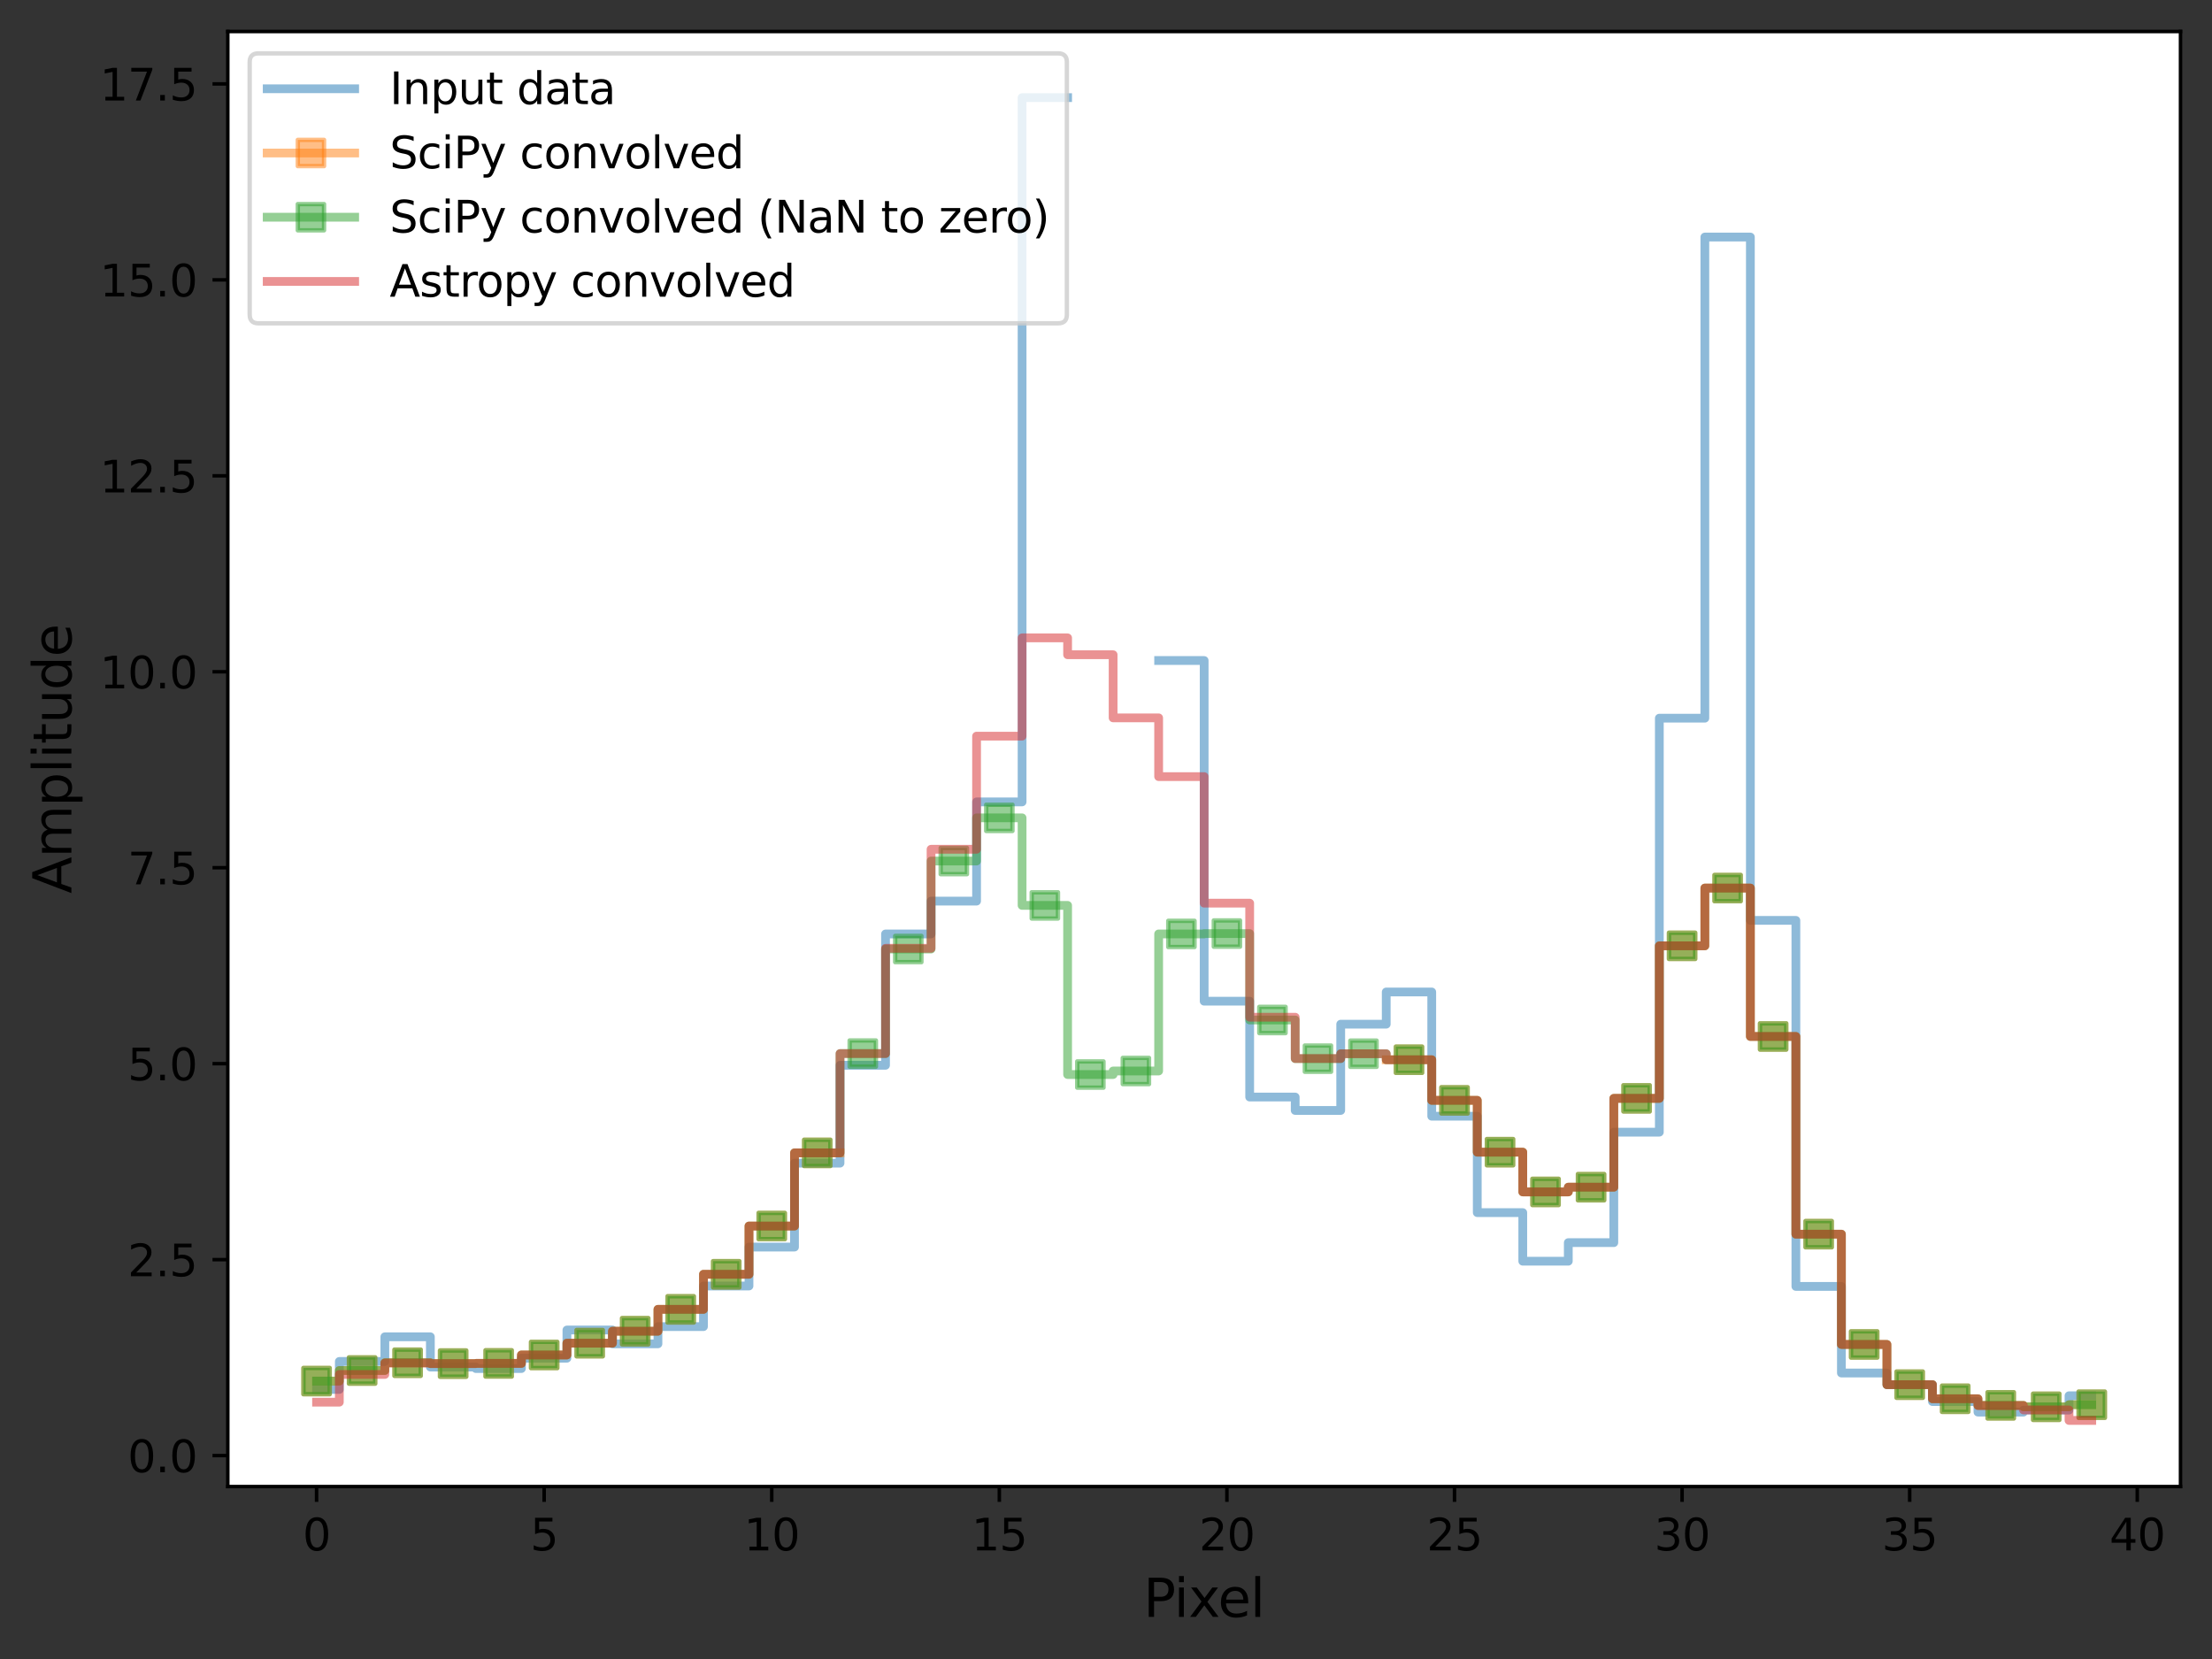 <?xml version="1.0" encoding="utf-8" standalone="no"?>
<!DOCTYPE svg PUBLIC "-//W3C//DTD SVG 1.1//EN"
  "http://www.w3.org/Graphics/SVG/1.1/DTD/svg11.dtd">
<svg xmlns:xlink="http://www.w3.org/1999/xlink" width="505.679pt" height="379.332pt" viewBox="0 0 505.679 379.332" xmlns="http://www.w3.org/2000/svg" version="1.1">
 <rect x="0" y="0" width="505.679" height="379.332" fill="#333333" stroke="none"/>
 <defs>
  <style type="text/css">*{stroke-linejoin: round; stroke-linecap: butt}</style>
 </defs>
 <g id="figure_1">
  <g id="patch_1">
   <path d="M 0 379.332 
L 505.679 379.332 
L 505.679 0 
L 0 0 
L 0 379.332 
z
" style="fill: none"/>
  </g>
  <g id="axes_1">
   <g id="patch_2">
    <path d="M 52.079 339.84 
L 498.479 339.84 
L 498.479 7.2 
L 52.079 7.2 
z
" style="fill: #ffffff"/>
   </g>
   <g id="matplotlib.axis_1">
    <g id="xtick_1">
     <g id="line2d_1">
      <defs>
       <path id="m8c17aaab8b" d="M 0 0 
L 0 3.5 
" style="stroke: #000000; stroke-width: 0.8"/>
      </defs>
      <g>
       <use xlink:href="#m8c17aaab8b" x="72.37" y="339.84" style="stroke: #000000; stroke-width: 0.8"/>
      </g>
     </g>
     <g id="text_1">
      <!-- 0 -->
      <g transform="translate(69.189 354.438) scale(0.1 -0.1)">
       <defs>
        <path id="DejaVuSans-30" d="M 2034 4250 
Q 1547 4250 1301 3770 
Q 1056 3291 1056 2328 
Q 1056 1369 1301 889 
Q 1547 409 2034 409 
Q 2525 409 2770 889 
Q 3016 1369 3016 2328 
Q 3016 3291 2770 3770 
Q 2525 4250 2034 4250 
z
M 2034 4750 
Q 2819 4750 3233 4129 
Q 3647 3509 3647 2328 
Q 3647 1150 3233 529 
Q 2819 -91 2034 -91 
Q 1250 -91 836 529 
Q 422 1150 422 2328 
Q 422 3509 836 4129 
Q 1250 4750 2034 4750 
z
" transform="scale(0.016)"/>
       </defs>
       <use xlink:href="#DejaVuSans-30"/>
      </g>
     </g>
    </g>
    <g id="xtick_2">
     <g id="line2d_2">
      <g>
       <use xlink:href="#m8c17aaab8b" x="124.398" y="339.84" style="stroke: #000000; stroke-width: 0.8"/>
      </g>
     </g>
     <g id="text_2">
      <!-- 5 -->
      <g transform="translate(121.217 354.438) scale(0.1 -0.1)">
       <defs>
        <path id="DejaVuSans-35" d="M 691 4666 
L 3169 4666 
L 3169 4134 
L 1269 4134 
L 1269 2991 
Q 1406 3038 1543 3061 
Q 1681 3084 1819 3084 
Q 2600 3084 3056 2656 
Q 3513 2228 3513 1497 
Q 3513 744 3044 326 
Q 2575 -91 1722 -91 
Q 1428 -91 1123 -41 
Q 819 9 494 109 
L 494 744 
Q 775 591 1075 516 
Q 1375 441 1709 441 
Q 2250 441 2565 725 
Q 2881 1009 2881 1497 
Q 2881 1984 2565 2268 
Q 2250 2553 1709 2553 
Q 1456 2553 1204 2497 
Q 953 2441 691 2322 
L 691 4666 
z
" transform="scale(0.016)"/>
       </defs>
       <use xlink:href="#DejaVuSans-35"/>
      </g>
     </g>
    </g>
    <g id="xtick_3">
     <g id="line2d_3">
      <g>
       <use xlink:href="#m8c17aaab8b" x="176.426" y="339.84" style="stroke: #000000; stroke-width: 0.8"/>
      </g>
     </g>
     <g id="text_3">
      <!-- 10 -->
      <g transform="translate(170.064 354.438) scale(0.1 -0.1)">
       <defs>
        <path id="DejaVuSans-31" d="M 794 531 
L 1825 531 
L 1825 4091 
L 703 3866 
L 703 4441 
L 1819 4666 
L 2450 4666 
L 2450 531 
L 3481 531 
L 3481 0 
L 794 0 
L 794 531 
z
" transform="scale(0.016)"/>
       </defs>
       <use xlink:href="#DejaVuSans-31"/>
       <use xlink:href="#DejaVuSans-30" x="63.623"/>
      </g>
     </g>
    </g>
    <g id="xtick_4">
     <g id="line2d_4">
      <g>
       <use xlink:href="#m8c17aaab8b" x="228.454" y="339.84" style="stroke: #000000; stroke-width: 0.8"/>
      </g>
     </g>
     <g id="text_4">
      <!-- 15 -->
      <g transform="translate(222.092 354.438) scale(0.1 -0.1)">
       <use xlink:href="#DejaVuSans-31"/>
       <use xlink:href="#DejaVuSans-35" x="63.623"/>
      </g>
     </g>
    </g>
    <g id="xtick_5">
     <g id="line2d_5">
      <g>
       <use xlink:href="#m8c17aaab8b" x="280.482" y="339.84" style="stroke: #000000; stroke-width: 0.8"/>
      </g>
     </g>
     <g id="text_5">
      <!-- 20 -->
      <g transform="translate(274.12 354.438) scale(0.1 -0.1)">
       <defs>
        <path id="DejaVuSans-32" d="M 1228 531 
L 3431 531 
L 3431 0 
L 469 0 
L 469 531 
Q 828 903 1448 1529 
Q 2069 2156 2228 2338 
Q 2531 2678 2651 2914 
Q 2772 3150 2772 3378 
Q 2772 3750 2511 3984 
Q 2250 4219 1831 4219 
Q 1534 4219 1204 4116 
Q 875 4013 500 3803 
L 500 4441 
Q 881 4594 1212 4672 
Q 1544 4750 1819 4750 
Q 2544 4750 2975 4387 
Q 3406 4025 3406 3419 
Q 3406 3131 3298 2873 
Q 3191 2616 2906 2266 
Q 2828 2175 2409 1742 
Q 1991 1309 1228 531 
z
" transform="scale(0.016)"/>
       </defs>
       <use xlink:href="#DejaVuSans-32"/>
       <use xlink:href="#DejaVuSans-30" x="63.623"/>
      </g>
     </g>
    </g>
    <g id="xtick_6">
     <g id="line2d_6">
      <g>
       <use xlink:href="#m8c17aaab8b" x="332.51" y="339.84" style="stroke: #000000; stroke-width: 0.8"/>
      </g>
     </g>
     <g id="text_6">
      <!-- 25 -->
      <g transform="translate(326.148 354.438) scale(0.1 -0.1)">
       <use xlink:href="#DejaVuSans-32"/>
       <use xlink:href="#DejaVuSans-35" x="63.623"/>
      </g>
     </g>
    </g>
    <g id="xtick_7">
     <g id="line2d_7">
      <g>
       <use xlink:href="#m8c17aaab8b" x="384.538" y="339.84" style="stroke: #000000; stroke-width: 0.8"/>
      </g>
     </g>
     <g id="text_7">
      <!-- 30 -->
      <g transform="translate(378.176 354.438) scale(0.1 -0.1)">
       <defs>
        <path id="DejaVuSans-33" d="M 2597 2516 
Q 3050 2419 3304 2112 
Q 3559 1806 3559 1356 
Q 3559 666 3084 287 
Q 2609 -91 1734 -91 
Q 1441 -91 1130 -33 
Q 819 25 488 141 
L 488 750 
Q 750 597 1062 519 
Q 1375 441 1716 441 
Q 2309 441 2620 675 
Q 2931 909 2931 1356 
Q 2931 1769 2642 2001 
Q 2353 2234 1838 2234 
L 1294 2234 
L 1294 2753 
L 1863 2753 
Q 2328 2753 2575 2939 
Q 2822 3125 2822 3475 
Q 2822 3834 2567 4026 
Q 2313 4219 1838 4219 
Q 1578 4219 1281 4162 
Q 984 4106 628 3988 
L 628 4550 
Q 988 4650 1302 4700 
Q 1616 4750 1894 4750 
Q 2613 4750 3031 4423 
Q 3450 4097 3450 3541 
Q 3450 3153 3228 2886 
Q 3006 2619 2597 2516 
z
" transform="scale(0.016)"/>
       </defs>
       <use xlink:href="#DejaVuSans-33"/>
       <use xlink:href="#DejaVuSans-30" x="63.623"/>
      </g>
     </g>
    </g>
    <g id="xtick_8">
     <g id="line2d_8">
      <g>
       <use xlink:href="#m8c17aaab8b" x="436.566" y="339.84" style="stroke: #000000; stroke-width: 0.8"/>
      </g>
     </g>
     <g id="text_8">
      <!-- 35 -->
      <g transform="translate(430.204 354.438) scale(0.1 -0.1)">
       <use xlink:href="#DejaVuSans-33"/>
       <use xlink:href="#DejaVuSans-35" x="63.623"/>
      </g>
     </g>
    </g>
    <g id="xtick_9">
     <g id="line2d_9">
      <g>
       <use xlink:href="#m8c17aaab8b" x="488.594" y="339.84" style="stroke: #000000; stroke-width: 0.8"/>
      </g>
     </g>
     <g id="text_9">
      <!-- 40 -->
      <g transform="translate(482.232 354.438) scale(0.1 -0.1)">
       <defs>
        <path id="DejaVuSans-34" d="M 2419 4116 
L 825 1625 
L 2419 1625 
L 2419 4116 
z
M 2253 4666 
L 3047 4666 
L 3047 1625 
L 3713 1625 
L 3713 1100 
L 3047 1100 
L 3047 0 
L 2419 0 
L 2419 1100 
L 313 1100 
L 313 1709 
L 2253 4666 
z
" transform="scale(0.016)"/>
       </defs>
       <use xlink:href="#DejaVuSans-34"/>
       <use xlink:href="#DejaVuSans-30" x="63.623"/>
      </g>
     </g>
    </g>
    <g id="text_10">
     <!-- Pixel -->
     <g transform="translate(261.407 369.636) scale(0.12 -0.12)">
      <defs>
       <path id="DejaVuSans-50" d="M 1259 4147 
L 1259 2394 
L 2053 2394 
Q 2494 2394 2734 2622 
Q 2975 2850 2975 3272 
Q 2975 3691 2734 3919 
Q 2494 4147 2053 4147 
L 1259 4147 
z
M 628 4666 
L 2053 4666 
Q 2838 4666 3239 4311 
Q 3641 3956 3641 3272 
Q 3641 2581 3239 2228 
Q 2838 1875 2053 1875 
L 1259 1875 
L 1259 0 
L 628 0 
L 628 4666 
z
" transform="scale(0.016)"/>
       <path id="DejaVuSans-69" d="M 603 3500 
L 1178 3500 
L 1178 0 
L 603 0 
L 603 3500 
z
M 603 4863 
L 1178 4863 
L 1178 4134 
L 603 4134 
L 603 4863 
z
" transform="scale(0.016)"/>
       <path id="DejaVuSans-78" d="M 3513 3500 
L 2247 1797 
L 3578 0 
L 2900 0 
L 1881 1375 
L 863 0 
L 184 0 
L 1544 1831 
L 300 3500 
L 978 3500 
L 1906 2253 
L 2834 3500 
L 3513 3500 
z
" transform="scale(0.016)"/>
       <path id="DejaVuSans-65" d="M 3597 1894 
L 3597 1613 
L 953 1613 
Q 991 1019 1311 708 
Q 1631 397 2203 397 
Q 2534 397 2845 478 
Q 3156 559 3463 722 
L 3463 178 
Q 3153 47 2828 -22 
Q 2503 -91 2169 -91 
Q 1331 -91 842 396 
Q 353 884 353 1716 
Q 353 2575 817 3079 
Q 1281 3584 2069 3584 
Q 2775 3584 3186 3129 
Q 3597 2675 3597 1894 
z
M 3022 2063 
Q 3016 2534 2758 2815 
Q 2500 3097 2075 3097 
Q 1594 3097 1305 2825 
Q 1016 2553 972 2059 
L 3022 2063 
z
" transform="scale(0.016)"/>
       <path id="DejaVuSans-6c" d="M 603 4863 
L 1178 4863 
L 1178 0 
L 603 0 
L 603 4863 
z
" transform="scale(0.016)"/>
      </defs>
      <use xlink:href="#DejaVuSans-50"/>
      <use xlink:href="#DejaVuSans-69" x="58.053"/>
      <use xlink:href="#DejaVuSans-78" x="85.836"/>
      <use xlink:href="#DejaVuSans-65" x="141.891"/>
      <use xlink:href="#DejaVuSans-6c" x="203.414"/>
     </g>
    </g>
   </g>
   <g id="matplotlib.axis_2">
    <g id="ytick_1">
     <g id="line2d_10">
      <defs>
       <path id="md2b3e91c05" d="M 0 0 
L -3.5 0 
" style="stroke: #000000; stroke-width: 0.8"/>
      </defs>
      <g>
       <use xlink:href="#md2b3e91c05" x="52.079" y="332.756" style="stroke: #000000; stroke-width: 0.8"/>
      </g>
     </g>
     <g id="text_11">
      <!-- 0.0 -->
      <g transform="translate(29.176 336.555) scale(0.1 -0.1)">
       <defs>
        <path id="DejaVuSans-2e" d="M 684 794 
L 1344 794 
L 1344 0 
L 684 0 
L 684 794 
z
" transform="scale(0.016)"/>
       </defs>
       <use xlink:href="#DejaVuSans-30"/>
       <use xlink:href="#DejaVuSans-2e" x="63.623"/>
       <use xlink:href="#DejaVuSans-30" x="95.41"/>
      </g>
     </g>
    </g>
    <g id="ytick_2">
     <g id="line2d_11">
      <g>
       <use xlink:href="#md2b3e91c05" x="52.079" y="287.959" style="stroke: #000000; stroke-width: 0.8"/>
      </g>
     </g>
     <g id="text_12">
      <!-- 2.5 -->
      <g transform="translate(29.176 291.759) scale(0.1 -0.1)">
       <use xlink:href="#DejaVuSans-32"/>
       <use xlink:href="#DejaVuSans-2e" x="63.623"/>
       <use xlink:href="#DejaVuSans-35" x="95.41"/>
      </g>
     </g>
    </g>
    <g id="ytick_3">
     <g id="line2d_12">
      <g>
       <use xlink:href="#md2b3e91c05" x="52.079" y="243.163" style="stroke: #000000; stroke-width: 0.8"/>
      </g>
     </g>
     <g id="text_13">
      <!-- 5.0 -->
      <g transform="translate(29.176 246.962) scale(0.1 -0.1)">
       <use xlink:href="#DejaVuSans-35"/>
       <use xlink:href="#DejaVuSans-2e" x="63.623"/>
       <use xlink:href="#DejaVuSans-30" x="95.41"/>
      </g>
     </g>
    </g>
    <g id="ytick_4">
     <g id="line2d_13">
      <g>
       <use xlink:href="#md2b3e91c05" x="52.079" y="198.366" style="stroke: #000000; stroke-width: 0.8"/>
      </g>
     </g>
     <g id="text_14">
      <!-- 7.5 -->
      <g transform="translate(29.176 202.166) scale(0.1 -0.1)">
       <defs>
        <path id="DejaVuSans-37" d="M 525 4666 
L 3525 4666 
L 3525 4397 
L 1831 0 
L 1172 0 
L 2766 4134 
L 525 4134 
L 525 4666 
z
" transform="scale(0.016)"/>
       </defs>
       <use xlink:href="#DejaVuSans-37"/>
       <use xlink:href="#DejaVuSans-2e" x="63.623"/>
       <use xlink:href="#DejaVuSans-35" x="95.41"/>
      </g>
     </g>
    </g>
    <g id="ytick_5">
     <g id="line2d_14">
      <g>
       <use xlink:href="#md2b3e91c05" x="52.079" y="153.57" style="stroke: #000000; stroke-width: 0.8"/>
      </g>
     </g>
     <g id="text_15">
      <!-- 10.0 -->
      <g transform="translate(22.814 157.369) scale(0.1 -0.1)">
       <use xlink:href="#DejaVuSans-31"/>
       <use xlink:href="#DejaVuSans-30" x="63.623"/>
       <use xlink:href="#DejaVuSans-2e" x="127.246"/>
       <use xlink:href="#DejaVuSans-30" x="159.033"/>
      </g>
     </g>
    </g>
    <g id="ytick_6">
     <g id="line2d_15">
      <g>
       <use xlink:href="#md2b3e91c05" x="52.079" y="108.773" style="stroke: #000000; stroke-width: 0.8"/>
      </g>
     </g>
     <g id="text_16">
      <!-- 12.5 -->
      <g transform="translate(22.814 112.573) scale(0.1 -0.1)">
       <use xlink:href="#DejaVuSans-31"/>
       <use xlink:href="#DejaVuSans-32" x="63.623"/>
       <use xlink:href="#DejaVuSans-2e" x="127.246"/>
       <use xlink:href="#DejaVuSans-35" x="159.033"/>
      </g>
     </g>
    </g>
    <g id="ytick_7">
     <g id="line2d_16">
      <g>
       <use xlink:href="#md2b3e91c05" x="52.079" y="63.977" style="stroke: #000000; stroke-width: 0.8"/>
      </g>
     </g>
     <g id="text_17">
      <!-- 15.0 -->
      <g transform="translate(22.814 67.776) scale(0.1 -0.1)">
       <use xlink:href="#DejaVuSans-31"/>
       <use xlink:href="#DejaVuSans-35" x="63.623"/>
       <use xlink:href="#DejaVuSans-2e" x="127.246"/>
       <use xlink:href="#DejaVuSans-30" x="159.033"/>
      </g>
     </g>
    </g>
    <g id="ytick_8">
     <g id="line2d_17">
      <g>
       <use xlink:href="#md2b3e91c05" x="52.079" y="19.18" style="stroke: #000000; stroke-width: 0.8"/>
      </g>
     </g>
     <g id="text_18">
      <!-- 17.5 -->
      <g transform="translate(22.814 22.98) scale(0.1 -0.1)">
       <use xlink:href="#DejaVuSans-31"/>
       <use xlink:href="#DejaVuSans-37" x="63.623"/>
       <use xlink:href="#DejaVuSans-2e" x="127.246"/>
       <use xlink:href="#DejaVuSans-35" x="159.033"/>
      </g>
     </g>
    </g>
    <g id="text_19">
     <!-- Amplitude -->
     <g transform="translate(16.318 204.267) rotate(-90) scale(0.12 -0.12)">
      <defs>
       <path id="DejaVuSans-41" d="M 2188 4044 
L 1331 1722 
L 3047 1722 
L 2188 4044 
z
M 1831 4666 
L 2547 4666 
L 4325 0 
L 3669 0 
L 3244 1197 
L 1141 1197 
L 716 0 
L 50 0 
L 1831 4666 
z
" transform="scale(0.016)"/>
       <path id="DejaVuSans-6d" d="M 3328 2828 
Q 3544 3216 3844 3400 
Q 4144 3584 4550 3584 
Q 5097 3584 5394 3201 
Q 5691 2819 5691 2113 
L 5691 0 
L 5113 0 
L 5113 2094 
Q 5113 2597 4934 2840 
Q 4756 3084 4391 3084 
Q 3944 3084 3684 2787 
Q 3425 2491 3425 1978 
L 3425 0 
L 2847 0 
L 2847 2094 
Q 2847 2600 2669 2842 
Q 2491 3084 2119 3084 
Q 1678 3084 1418 2786 
Q 1159 2488 1159 1978 
L 1159 0 
L 581 0 
L 581 3500 
L 1159 3500 
L 1159 2956 
Q 1356 3278 1631 3431 
Q 1906 3584 2284 3584 
Q 2666 3584 2933 3390 
Q 3200 3197 3328 2828 
z
" transform="scale(0.016)"/>
       <path id="DejaVuSans-70" d="M 1159 525 
L 1159 -1331 
L 581 -1331 
L 581 3500 
L 1159 3500 
L 1159 2969 
Q 1341 3281 1617 3432 
Q 1894 3584 2278 3584 
Q 2916 3584 3314 3078 
Q 3713 2572 3713 1747 
Q 3713 922 3314 415 
Q 2916 -91 2278 -91 
Q 1894 -91 1617 61 
Q 1341 213 1159 525 
z
M 3116 1747 
Q 3116 2381 2855 2742 
Q 2594 3103 2138 3103 
Q 1681 3103 1420 2742 
Q 1159 2381 1159 1747 
Q 1159 1113 1420 752 
Q 1681 391 2138 391 
Q 2594 391 2855 752 
Q 3116 1113 3116 1747 
z
" transform="scale(0.016)"/>
       <path id="DejaVuSans-74" d="M 1172 4494 
L 1172 3500 
L 2356 3500 
L 2356 3053 
L 1172 3053 
L 1172 1153 
Q 1172 725 1289 603 
Q 1406 481 1766 481 
L 2356 481 
L 2356 0 
L 1766 0 
Q 1100 0 847 248 
Q 594 497 594 1153 
L 594 3053 
L 172 3053 
L 172 3500 
L 594 3500 
L 594 4494 
L 1172 4494 
z
" transform="scale(0.016)"/>
       <path id="DejaVuSans-75" d="M 544 1381 
L 544 3500 
L 1119 3500 
L 1119 1403 
Q 1119 906 1312 657 
Q 1506 409 1894 409 
Q 2359 409 2629 706 
Q 2900 1003 2900 1516 
L 2900 3500 
L 3475 3500 
L 3475 0 
L 2900 0 
L 2900 538 
Q 2691 219 2414 64 
Q 2138 -91 1772 -91 
Q 1169 -91 856 284 
Q 544 659 544 1381 
z
M 1991 3584 
L 1991 3584 
z
" transform="scale(0.016)"/>
       <path id="DejaVuSans-64" d="M 2906 2969 
L 2906 4863 
L 3481 4863 
L 3481 0 
L 2906 0 
L 2906 525 
Q 2725 213 2448 61 
Q 2172 -91 1784 -91 
Q 1150 -91 751 415 
Q 353 922 353 1747 
Q 353 2572 751 3078 
Q 1150 3584 1784 3584 
Q 2172 3584 2448 3432 
Q 2725 3281 2906 2969 
z
M 947 1747 
Q 947 1113 1208 752 
Q 1469 391 1925 391 
Q 2381 391 2643 752 
Q 2906 1113 2906 1747 
Q 2906 2381 2643 2742 
Q 2381 3103 1925 3103 
Q 1469 3103 1208 2742 
Q 947 2381 947 1747 
z
" transform="scale(0.016)"/>
      </defs>
      <use xlink:href="#DejaVuSans-41"/>
      <use xlink:href="#DejaVuSans-6d" x="68.408"/>
      <use xlink:href="#DejaVuSans-70" x="165.82"/>
      <use xlink:href="#DejaVuSans-6c" x="229.297"/>
      <use xlink:href="#DejaVuSans-69" x="257.08"/>
      <use xlink:href="#DejaVuSans-74" x="284.863"/>
      <use xlink:href="#DejaVuSans-75" x="324.072"/>
      <use xlink:href="#DejaVuSans-64" x="387.451"/>
      <use xlink:href="#DejaVuSans-65" x="450.928"/>
     </g>
    </g>
   </g>
   <g id="line2d_18">
    <path d="M 72.37 317.632 
L 77.573 317.632 
L 77.573 311.235 
L 87.979 311.235 
L 87.979 305.599 
L 98.384 305.599 
L 98.384 312.519 
L 108.79 312.519 
L 108.79 312.861 
L 119.195 312.861 
L 119.195 310.493 
L 129.601 310.493 
L 129.601 304.049 
L 140.007 304.049 
L 140.007 307.209 
L 150.412 307.209 
L 150.412 303.275 
L 160.818 303.275 
L 160.818 293.988 
L 171.223 293.988 
L 171.223 285.087 
L 181.629 285.087 
L 181.629 265.903 
L 192.035 265.903 
L 192.035 243.527 
L 202.44 243.527 
L 202.44 213.509 
L 212.846 213.509 
L 212.846 206 
L 223.251 206 
L 223.251 183.319 
L 233.657 183.319 
L 233.657 22.32 
L 244.063 22.32 
M 264.874 150.998 
L 275.279 150.998 
L 275.279 228.88 
L 285.685 228.88 
L 285.685 250.792 
L 296.091 250.792 
L 296.091 253.856 
L 306.496 253.856 
L 306.496 234.134 
L 316.902 234.134 
L 316.902 226.771 
L 327.307 226.771 
L 327.307 255.175 
L 337.713 255.175 
L 337.713 277.214 
L 348.119 277.214 
L 348.119 288.321 
L 358.524 288.321 
L 358.524 284.074 
L 368.93 284.074 
L 368.93 258.818 
L 379.335 258.818 
L 379.335 164.178 
L 389.741 164.178 
L 389.741 54.191 
L 400.147 54.191 
L 400.147 210.407 
L 410.552 210.407 
L 410.552 294.084 
L 420.958 294.084 
L 420.958 313.88 
L 431.363 313.88 
L 431.363 316.561 
L 441.769 316.561 
L 441.769 320.406 
L 452.174 320.406 
L 452.174 322.817 
L 462.58 322.817 
L 462.58 322.354 
L 472.986 322.354 
L 472.986 319.076 
L 478.188 319.076 
" clip-path="url(#pe559ac0e0e)" style="fill: none; stroke: #1f77b4; stroke-opacity: 0.5; stroke-width: 2; stroke-linecap: square"/>
   </g>
   <g id="line2d_19">
    <path d="M 72.37 315.727 
L 77.573 315.727 
L 77.573 313.307 
L 87.979 313.307 
L 87.979 311.53 
L 98.384 311.53 
L 98.384 311.727 
L 108.79 311.727 
L 108.79 311.681 
L 119.195 311.681 
L 119.195 309.756 
L 129.601 309.756 
L 129.601 307.062 
L 140.007 307.062 
L 140.007 304.325 
L 150.412 304.325 
L 150.412 299.324 
L 160.818 299.324 
L 160.818 291.311 
L 171.223 291.311 
L 171.223 280.277 
L 181.629 280.277 
L 181.629 263.552 
L 192.035 263.552 
M 316.902 242.264 
L 327.307 242.264 
L 327.307 251.546 
L 337.713 251.546 
L 337.713 263.393 
L 348.119 263.393 
L 348.119 272.48 
L 358.524 272.48 
L 358.524 271.398 
L 368.93 271.398 
L 368.93 251.093 
L 379.335 251.093 
L 379.335 216.223 
L 389.741 216.223 
L 389.741 203.019 
L 400.147 203.019 
L 400.147 236.942 
L 410.552 236.942 
L 410.552 282.139 
L 420.958 282.139 
L 420.958 307.349 
L 431.363 307.349 
L 431.363 316.544 
L 441.769 316.544 
L 441.769 319.766 
L 452.174 319.766 
L 452.174 321.271 
L 462.58 321.271 
L 462.58 321.605 
L 472.986 321.605 
L 472.986 321.131 
L 478.188 321.131 
" clip-path="url(#pe559ac0e0e)" style="fill: none; stroke: #ff7f0e; stroke-opacity: 0.5; stroke-width: 2; stroke-linecap: square"/>
    <defs>
     <path id="m33f0fd68f3" d="M -3 3 
L 3 3 
L 3 -3 
L -3 -3 
z
" style="stroke: #ff7f0e; stroke-opacity: 0.5; stroke-linejoin: miter"/>
    </defs>
    <g clip-path="url(#pe559ac0e0e)">
     <use xlink:href="#m33f0fd68f3" x="72.37" y="315.727" style="fill: #ff7f0e; fill-opacity: 0.5; stroke: #ff7f0e; stroke-opacity: 0.5; stroke-linejoin: miter"/>
     <use xlink:href="#m33f0fd68f3" x="82.776" y="313.307" style="fill: #ff7f0e; fill-opacity: 0.5; stroke: #ff7f0e; stroke-opacity: 0.5; stroke-linejoin: miter"/>
     <use xlink:href="#m33f0fd68f3" x="93.181" y="311.53" style="fill: #ff7f0e; fill-opacity: 0.5; stroke: #ff7f0e; stroke-opacity: 0.5; stroke-linejoin: miter"/>
     <use xlink:href="#m33f0fd68f3" x="103.587" y="311.727" style="fill: #ff7f0e; fill-opacity: 0.5; stroke: #ff7f0e; stroke-opacity: 0.5; stroke-linejoin: miter"/>
     <use xlink:href="#m33f0fd68f3" x="113.993" y="311.681" style="fill: #ff7f0e; fill-opacity: 0.5; stroke: #ff7f0e; stroke-opacity: 0.5; stroke-linejoin: miter"/>
     <use xlink:href="#m33f0fd68f3" x="124.398" y="309.756" style="fill: #ff7f0e; fill-opacity: 0.5; stroke: #ff7f0e; stroke-opacity: 0.5; stroke-linejoin: miter"/>
     <use xlink:href="#m33f0fd68f3" x="134.804" y="307.062" style="fill: #ff7f0e; fill-opacity: 0.5; stroke: #ff7f0e; stroke-opacity: 0.5; stroke-linejoin: miter"/>
     <use xlink:href="#m33f0fd68f3" x="145.209" y="304.325" style="fill: #ff7f0e; fill-opacity: 0.5; stroke: #ff7f0e; stroke-opacity: 0.5; stroke-linejoin: miter"/>
     <use xlink:href="#m33f0fd68f3" x="155.615" y="299.324" style="fill: #ff7f0e; fill-opacity: 0.5; stroke: #ff7f0e; stroke-opacity: 0.5; stroke-linejoin: miter"/>
     <use xlink:href="#m33f0fd68f3" x="166.021" y="291.311" style="fill: #ff7f0e; fill-opacity: 0.5; stroke: #ff7f0e; stroke-opacity: 0.5; stroke-linejoin: miter"/>
     <use xlink:href="#m33f0fd68f3" x="176.426" y="280.277" style="fill: #ff7f0e; fill-opacity: 0.5; stroke: #ff7f0e; stroke-opacity: 0.5; stroke-linejoin: miter"/>
     <use xlink:href="#m33f0fd68f3" x="186.832" y="263.552" style="fill: #ff7f0e; fill-opacity: 0.5; stroke: #ff7f0e; stroke-opacity: 0.5; stroke-linejoin: miter"/>
     <use xlink:href="#m33f0fd68f3" x="322.105" y="242.264" style="fill: #ff7f0e; fill-opacity: 0.5; stroke: #ff7f0e; stroke-opacity: 0.5; stroke-linejoin: miter"/>
     <use xlink:href="#m33f0fd68f3" x="332.51" y="251.546" style="fill: #ff7f0e; fill-opacity: 0.5; stroke: #ff7f0e; stroke-opacity: 0.5; stroke-linejoin: miter"/>
     <use xlink:href="#m33f0fd68f3" x="342.916" y="263.393" style="fill: #ff7f0e; fill-opacity: 0.5; stroke: #ff7f0e; stroke-opacity: 0.5; stroke-linejoin: miter"/>
     <use xlink:href="#m33f0fd68f3" x="353.321" y="272.48" style="fill: #ff7f0e; fill-opacity: 0.5; stroke: #ff7f0e; stroke-opacity: 0.5; stroke-linejoin: miter"/>
     <use xlink:href="#m33f0fd68f3" x="363.727" y="271.398" style="fill: #ff7f0e; fill-opacity: 0.5; stroke: #ff7f0e; stroke-opacity: 0.5; stroke-linejoin: miter"/>
     <use xlink:href="#m33f0fd68f3" x="374.133" y="251.093" style="fill: #ff7f0e; fill-opacity: 0.5; stroke: #ff7f0e; stroke-opacity: 0.5; stroke-linejoin: miter"/>
     <use xlink:href="#m33f0fd68f3" x="384.538" y="216.223" style="fill: #ff7f0e; fill-opacity: 0.5; stroke: #ff7f0e; stroke-opacity: 0.5; stroke-linejoin: miter"/>
     <use xlink:href="#m33f0fd68f3" x="394.944" y="203.019" style="fill: #ff7f0e; fill-opacity: 0.5; stroke: #ff7f0e; stroke-opacity: 0.5; stroke-linejoin: miter"/>
     <use xlink:href="#m33f0fd68f3" x="405.349" y="236.942" style="fill: #ff7f0e; fill-opacity: 0.5; stroke: #ff7f0e; stroke-opacity: 0.5; stroke-linejoin: miter"/>
     <use xlink:href="#m33f0fd68f3" x="415.755" y="282.139" style="fill: #ff7f0e; fill-opacity: 0.5; stroke: #ff7f0e; stroke-opacity: 0.5; stroke-linejoin: miter"/>
     <use xlink:href="#m33f0fd68f3" x="426.16" y="307.349" style="fill: #ff7f0e; fill-opacity: 0.5; stroke: #ff7f0e; stroke-opacity: 0.5; stroke-linejoin: miter"/>
     <use xlink:href="#m33f0fd68f3" x="436.566" y="316.544" style="fill: #ff7f0e; fill-opacity: 0.5; stroke: #ff7f0e; stroke-opacity: 0.5; stroke-linejoin: miter"/>
     <use xlink:href="#m33f0fd68f3" x="446.972" y="319.766" style="fill: #ff7f0e; fill-opacity: 0.5; stroke: #ff7f0e; stroke-opacity: 0.5; stroke-linejoin: miter"/>
     <use xlink:href="#m33f0fd68f3" x="457.377" y="321.271" style="fill: #ff7f0e; fill-opacity: 0.5; stroke: #ff7f0e; stroke-opacity: 0.5; stroke-linejoin: miter"/>
     <use xlink:href="#m33f0fd68f3" x="467.783" y="321.605" style="fill: #ff7f0e; fill-opacity: 0.5; stroke: #ff7f0e; stroke-opacity: 0.5; stroke-linejoin: miter"/>
     <use xlink:href="#m33f0fd68f3" x="478.188" y="321.131" style="fill: #ff7f0e; fill-opacity: 0.5; stroke: #ff7f0e; stroke-opacity: 0.5; stroke-linejoin: miter"/>
    </g>
   </g>
   <g id="line2d_20">
    <path d="M 72.37 315.727 
L 77.573 315.727 
L 77.573 313.307 
L 87.979 313.307 
L 87.979 311.53 
L 98.384 311.53 
L 98.384 311.727 
L 108.79 311.727 
L 108.79 311.681 
L 119.195 311.681 
L 119.195 309.756 
L 129.601 309.756 
L 129.601 307.062 
L 140.007 307.062 
L 140.007 304.325 
L 150.412 304.325 
L 150.412 299.324 
L 160.818 299.324 
L 160.818 291.311 
L 171.223 291.311 
L 171.223 280.277 
L 181.629 280.277 
L 181.629 263.552 
L 192.035 263.552 
L 192.035 240.855 
L 202.44 240.855 
L 202.44 216.955 
L 212.846 216.955 
L 212.846 196.841 
L 223.251 196.841 
L 223.251 186.968 
L 233.657 186.968 
L 233.657 206.98 
L 244.063 206.98 
L 244.063 245.643 
L 254.468 245.643 
L 254.468 244.838 
L 264.874 244.838 
L 264.874 213.503 
L 275.279 213.503 
L 275.279 213.42 
L 285.685 213.42 
L 285.685 233.178 
L 296.091 233.178 
L 296.091 242.015 
L 306.496 242.015 
L 306.496 240.89 
L 316.902 240.89 
L 316.902 242.264 
L 327.307 242.264 
L 327.307 251.546 
L 337.713 251.546 
L 337.713 263.393 
L 348.119 263.393 
L 348.119 272.48 
L 358.524 272.48 
L 358.524 271.398 
L 368.93 271.398 
L 368.93 251.093 
L 379.335 251.093 
L 379.335 216.223 
L 389.741 216.223 
L 389.741 203.019 
L 400.147 203.019 
L 400.147 236.942 
L 410.552 236.942 
L 410.552 282.139 
L 420.958 282.139 
L 420.958 307.349 
L 431.363 307.349 
L 431.363 316.544 
L 441.769 316.544 
L 441.769 319.766 
L 452.174 319.766 
L 452.174 321.271 
L 462.58 321.271 
L 462.58 321.605 
L 472.986 321.605 
L 472.986 321.131 
L 478.188 321.131 
" clip-path="url(#pe559ac0e0e)" style="fill: none; stroke: #2ca02c; stroke-opacity: 0.5; stroke-width: 2; stroke-linecap: square"/>
    <defs>
     <path id="m1ee1ec60bb" d="M -3 3 
L 3 3 
L 3 -3 
L -3 -3 
z
" style="stroke: #2ca02c; stroke-opacity: 0.5; stroke-linejoin: miter"/>
    </defs>
    <g clip-path="url(#pe559ac0e0e)">
     <use xlink:href="#m1ee1ec60bb" x="72.37" y="315.727" style="fill: #2ca02c; fill-opacity: 0.5; stroke: #2ca02c; stroke-opacity: 0.5; stroke-linejoin: miter"/>
     <use xlink:href="#m1ee1ec60bb" x="82.776" y="313.307" style="fill: #2ca02c; fill-opacity: 0.5; stroke: #2ca02c; stroke-opacity: 0.5; stroke-linejoin: miter"/>
     <use xlink:href="#m1ee1ec60bb" x="93.181" y="311.53" style="fill: #2ca02c; fill-opacity: 0.5; stroke: #2ca02c; stroke-opacity: 0.5; stroke-linejoin: miter"/>
     <use xlink:href="#m1ee1ec60bb" x="103.587" y="311.727" style="fill: #2ca02c; fill-opacity: 0.5; stroke: #2ca02c; stroke-opacity: 0.5; stroke-linejoin: miter"/>
     <use xlink:href="#m1ee1ec60bb" x="113.993" y="311.681" style="fill: #2ca02c; fill-opacity: 0.5; stroke: #2ca02c; stroke-opacity: 0.5; stroke-linejoin: miter"/>
     <use xlink:href="#m1ee1ec60bb" x="124.398" y="309.756" style="fill: #2ca02c; fill-opacity: 0.5; stroke: #2ca02c; stroke-opacity: 0.5; stroke-linejoin: miter"/>
     <use xlink:href="#m1ee1ec60bb" x="134.804" y="307.062" style="fill: #2ca02c; fill-opacity: 0.5; stroke: #2ca02c; stroke-opacity: 0.5; stroke-linejoin: miter"/>
     <use xlink:href="#m1ee1ec60bb" x="145.209" y="304.325" style="fill: #2ca02c; fill-opacity: 0.5; stroke: #2ca02c; stroke-opacity: 0.5; stroke-linejoin: miter"/>
     <use xlink:href="#m1ee1ec60bb" x="155.615" y="299.324" style="fill: #2ca02c; fill-opacity: 0.5; stroke: #2ca02c; stroke-opacity: 0.5; stroke-linejoin: miter"/>
     <use xlink:href="#m1ee1ec60bb" x="166.021" y="291.311" style="fill: #2ca02c; fill-opacity: 0.5; stroke: #2ca02c; stroke-opacity: 0.5; stroke-linejoin: miter"/>
     <use xlink:href="#m1ee1ec60bb" x="176.426" y="280.277" style="fill: #2ca02c; fill-opacity: 0.5; stroke: #2ca02c; stroke-opacity: 0.5; stroke-linejoin: miter"/>
     <use xlink:href="#m1ee1ec60bb" x="186.832" y="263.552" style="fill: #2ca02c; fill-opacity: 0.5; stroke: #2ca02c; stroke-opacity: 0.5; stroke-linejoin: miter"/>
     <use xlink:href="#m1ee1ec60bb" x="197.237" y="240.855" style="fill: #2ca02c; fill-opacity: 0.5; stroke: #2ca02c; stroke-opacity: 0.5; stroke-linejoin: miter"/>
     <use xlink:href="#m1ee1ec60bb" x="207.643" y="216.955" style="fill: #2ca02c; fill-opacity: 0.5; stroke: #2ca02c; stroke-opacity: 0.5; stroke-linejoin: miter"/>
     <use xlink:href="#m1ee1ec60bb" x="218.049" y="196.841" style="fill: #2ca02c; fill-opacity: 0.5; stroke: #2ca02c; stroke-opacity: 0.5; stroke-linejoin: miter"/>
     <use xlink:href="#m1ee1ec60bb" x="228.454" y="186.968" style="fill: #2ca02c; fill-opacity: 0.5; stroke: #2ca02c; stroke-opacity: 0.5; stroke-linejoin: miter"/>
     <use xlink:href="#m1ee1ec60bb" x="238.86" y="206.98" style="fill: #2ca02c; fill-opacity: 0.5; stroke: #2ca02c; stroke-opacity: 0.5; stroke-linejoin: miter"/>
     <use xlink:href="#m1ee1ec60bb" x="249.265" y="245.643" style="fill: #2ca02c; fill-opacity: 0.5; stroke: #2ca02c; stroke-opacity: 0.5; stroke-linejoin: miter"/>
     <use xlink:href="#m1ee1ec60bb" x="259.671" y="244.838" style="fill: #2ca02c; fill-opacity: 0.5; stroke: #2ca02c; stroke-opacity: 0.5; stroke-linejoin: miter"/>
     <use xlink:href="#m1ee1ec60bb" x="270.077" y="213.503" style="fill: #2ca02c; fill-opacity: 0.5; stroke: #2ca02c; stroke-opacity: 0.5; stroke-linejoin: miter"/>
     <use xlink:href="#m1ee1ec60bb" x="280.482" y="213.42" style="fill: #2ca02c; fill-opacity: 0.5; stroke: #2ca02c; stroke-opacity: 0.5; stroke-linejoin: miter"/>
     <use xlink:href="#m1ee1ec60bb" x="290.888" y="233.178" style="fill: #2ca02c; fill-opacity: 0.5; stroke: #2ca02c; stroke-opacity: 0.5; stroke-linejoin: miter"/>
     <use xlink:href="#m1ee1ec60bb" x="301.293" y="242.015" style="fill: #2ca02c; fill-opacity: 0.5; stroke: #2ca02c; stroke-opacity: 0.5; stroke-linejoin: miter"/>
     <use xlink:href="#m1ee1ec60bb" x="311.699" y="240.89" style="fill: #2ca02c; fill-opacity: 0.5; stroke: #2ca02c; stroke-opacity: 0.5; stroke-linejoin: miter"/>
     <use xlink:href="#m1ee1ec60bb" x="322.105" y="242.264" style="fill: #2ca02c; fill-opacity: 0.5; stroke: #2ca02c; stroke-opacity: 0.5; stroke-linejoin: miter"/>
     <use xlink:href="#m1ee1ec60bb" x="332.51" y="251.546" style="fill: #2ca02c; fill-opacity: 0.5; stroke: #2ca02c; stroke-opacity: 0.5; stroke-linejoin: miter"/>
     <use xlink:href="#m1ee1ec60bb" x="342.916" y="263.393" style="fill: #2ca02c; fill-opacity: 0.5; stroke: #2ca02c; stroke-opacity: 0.5; stroke-linejoin: miter"/>
     <use xlink:href="#m1ee1ec60bb" x="353.321" y="272.48" style="fill: #2ca02c; fill-opacity: 0.5; stroke: #2ca02c; stroke-opacity: 0.5; stroke-linejoin: miter"/>
     <use xlink:href="#m1ee1ec60bb" x="363.727" y="271.398" style="fill: #2ca02c; fill-opacity: 0.5; stroke: #2ca02c; stroke-opacity: 0.5; stroke-linejoin: miter"/>
     <use xlink:href="#m1ee1ec60bb" x="374.133" y="251.093" style="fill: #2ca02c; fill-opacity: 0.5; stroke: #2ca02c; stroke-opacity: 0.5; stroke-linejoin: miter"/>
     <use xlink:href="#m1ee1ec60bb" x="384.538" y="216.223" style="fill: #2ca02c; fill-opacity: 0.5; stroke: #2ca02c; stroke-opacity: 0.5; stroke-linejoin: miter"/>
     <use xlink:href="#m1ee1ec60bb" x="394.944" y="203.019" style="fill: #2ca02c; fill-opacity: 0.5; stroke: #2ca02c; stroke-opacity: 0.5; stroke-linejoin: miter"/>
     <use xlink:href="#m1ee1ec60bb" x="405.349" y="236.942" style="fill: #2ca02c; fill-opacity: 0.5; stroke: #2ca02c; stroke-opacity: 0.5; stroke-linejoin: miter"/>
     <use xlink:href="#m1ee1ec60bb" x="415.755" y="282.139" style="fill: #2ca02c; fill-opacity: 0.5; stroke: #2ca02c; stroke-opacity: 0.5; stroke-linejoin: miter"/>
     <use xlink:href="#m1ee1ec60bb" x="426.16" y="307.349" style="fill: #2ca02c; fill-opacity: 0.5; stroke: #2ca02c; stroke-opacity: 0.5; stroke-linejoin: miter"/>
     <use xlink:href="#m1ee1ec60bb" x="436.566" y="316.544" style="fill: #2ca02c; fill-opacity: 0.5; stroke: #2ca02c; stroke-opacity: 0.5; stroke-linejoin: miter"/>
     <use xlink:href="#m1ee1ec60bb" x="446.972" y="319.766" style="fill: #2ca02c; fill-opacity: 0.5; stroke: #2ca02c; stroke-opacity: 0.5; stroke-linejoin: miter"/>
     <use xlink:href="#m1ee1ec60bb" x="457.377" y="321.271" style="fill: #2ca02c; fill-opacity: 0.5; stroke: #2ca02c; stroke-opacity: 0.5; stroke-linejoin: miter"/>
     <use xlink:href="#m1ee1ec60bb" x="467.783" y="321.605" style="fill: #2ca02c; fill-opacity: 0.5; stroke: #2ca02c; stroke-opacity: 0.5; stroke-linejoin: miter"/>
     <use xlink:href="#m1ee1ec60bb" x="478.188" y="321.131" style="fill: #2ca02c; fill-opacity: 0.5; stroke: #2ca02c; stroke-opacity: 0.5; stroke-linejoin: miter"/>
    </g>
   </g>
   <g id="line2d_21">
    <path d="M 72.37 320.544 
L 77.573 320.544 
L 77.573 314.208 
L 87.979 314.208 
L 87.979 311.599 
L 98.384 311.599 
L 98.384 311.729 
L 108.79 311.729 
L 108.79 311.681 
L 119.195 311.681 
L 119.195 309.756 
L 129.601 309.756 
L 129.601 307.062 
L 140.007 307.062 
L 140.007 304.325 
L 150.412 304.325 
L 150.412 299.324 
L 160.818 299.324 
L 160.818 291.311 
L 171.223 291.311 
L 171.223 280.277 
L 181.629 280.277 
L 181.629 263.552 
L 192.035 263.552 
L 192.035 240.852 
L 202.44 240.852 
L 202.44 216.79 
L 212.846 216.79 
L 212.846 194.149 
L 223.251 194.149 
L 223.251 168.286 
L 233.657 168.286 
L 233.657 145.82 
L 244.063 145.82 
L 244.063 149.676 
L 254.468 149.676 
L 254.468 164.106 
L 264.874 164.106 
L 264.874 177.537 
L 275.279 177.537 
L 275.279 206.465 
L 285.685 206.465 
L 285.685 232.541 
L 296.091 232.541 
L 296.091 241.983 
L 306.496 241.983 
L 306.496 240.89 
L 316.902 240.89 
L 316.902 242.264 
L 327.307 242.264 
L 327.307 251.546 
L 337.713 251.546 
L 337.713 263.393 
L 348.119 263.393 
L 348.119 272.48 
L 358.524 272.48 
L 358.524 271.398 
L 368.93 271.398 
L 368.93 251.093 
L 379.335 251.093 
L 379.335 216.223 
L 389.741 216.223 
L 389.741 203.019 
L 400.147 203.019 
L 400.147 236.942 
L 410.552 236.942 
L 410.552 282.139 
L 420.958 282.139 
L 420.958 307.349 
L 431.363 307.349 
L 431.363 316.544 
L 441.769 316.544 
L 441.769 319.768 
L 452.174 319.768 
L 452.174 321.327 
L 462.58 321.327 
L 462.58 322.318 
L 472.986 322.318 
L 472.986 324.72 
L 478.188 324.72 
" clip-path="url(#pe559ac0e0e)" style="fill: none; stroke: #d62728; stroke-opacity: 0.5; stroke-width: 2; stroke-linecap: square"/>
   </g>
   <g id="patch_3">
    <path d="M 52.079 339.84 
L 52.079 7.2 
" style="fill: none; stroke: #000000; stroke-width: 0.8; stroke-linejoin: miter; stroke-linecap: square"/>
   </g>
   <g id="patch_4">
    <path d="M 498.479 339.84 
L 498.479 7.2 
" style="fill: none; stroke: #000000; stroke-width: 0.8; stroke-linejoin: miter; stroke-linecap: square"/>
   </g>
   <g id="patch_5">
    <path d="M 52.079 339.84 
L 498.479 339.84 
" style="fill: none; stroke: #000000; stroke-width: 0.8; stroke-linejoin: miter; stroke-linecap: square"/>
   </g>
   <g id="patch_6">
    <path d="M 52.079 7.2 
L 498.479 7.2 
" style="fill: none; stroke: #000000; stroke-width: 0.8; stroke-linejoin: miter; stroke-linecap: square"/>
   </g>
   <g id="legend_1">
    <g id="patch_7">
     <path d="M 59.079 73.912 
L 241.895 73.912 
Q 243.895 73.912 243.895 71.912 
L 243.895 14.2 
Q 243.895 12.2 241.895 12.2 
L 59.079 12.2 
Q 57.079 12.2 57.079 14.2 
L 57.079 71.912 
Q 57.079 73.912 59.079 73.912 
z
" style="fill: #ffffff; opacity: 0.8; stroke: #cccccc; stroke-linejoin: miter"/>
    </g>
    <g id="line2d_22">
     <path d="M 61.079 20.298 
L 66.079 20.298 
L 66.079 20.298 
L 76.079 20.298 
L 76.079 20.298 
L 81.079 20.298 
" style="fill: none; stroke: #1f77b4; stroke-opacity: 0.5; stroke-width: 2; stroke-linecap: square"/>
    </g>
    <g id="text_20">
     <!-- Input data -->
     <g transform="translate(89.079 23.798) scale(0.1 -0.1)">
      <defs>
       <path id="DejaVuSans-49" d="M 628 4666 
L 1259 4666 
L 1259 0 
L 628 0 
L 628 4666 
z
" transform="scale(0.016)"/>
       <path id="DejaVuSans-6e" d="M 3513 2113 
L 3513 0 
L 2938 0 
L 2938 2094 
Q 2938 2591 2744 2837 
Q 2550 3084 2163 3084 
Q 1697 3084 1428 2787 
Q 1159 2491 1159 1978 
L 1159 0 
L 581 0 
L 581 3500 
L 1159 3500 
L 1159 2956 
Q 1366 3272 1645 3428 
Q 1925 3584 2291 3584 
Q 2894 3584 3203 3211 
Q 3513 2838 3513 2113 
z
" transform="scale(0.016)"/>
       <path id="DejaVuSans-20" transform="scale(0.016)"/>
       <path id="DejaVuSans-61" d="M 2194 1759 
Q 1497 1759 1228 1600 
Q 959 1441 959 1056 
Q 959 750 1161 570 
Q 1363 391 1709 391 
Q 2188 391 2477 730 
Q 2766 1069 2766 1631 
L 2766 1759 
L 2194 1759 
z
M 3341 1997 
L 3341 0 
L 2766 0 
L 2766 531 
Q 2569 213 2275 61 
Q 1981 -91 1556 -91 
Q 1019 -91 701 211 
Q 384 513 384 1019 
Q 384 1609 779 1909 
Q 1175 2209 1959 2209 
L 2766 2209 
L 2766 2266 
Q 2766 2663 2505 2880 
Q 2244 3097 1772 3097 
Q 1472 3097 1187 3025 
Q 903 2953 641 2809 
L 641 3341 
Q 956 3463 1253 3523 
Q 1550 3584 1831 3584 
Q 2591 3584 2966 3190 
Q 3341 2797 3341 1997 
z
" transform="scale(0.016)"/>
      </defs>
      <use xlink:href="#DejaVuSans-49"/>
      <use xlink:href="#DejaVuSans-6e" x="29.492"/>
      <use xlink:href="#DejaVuSans-70" x="92.871"/>
      <use xlink:href="#DejaVuSans-75" x="156.348"/>
      <use xlink:href="#DejaVuSans-74" x="219.727"/>
      <use xlink:href="#DejaVuSans-20" x="258.936"/>
      <use xlink:href="#DejaVuSans-64" x="290.723"/>
      <use xlink:href="#DejaVuSans-61" x="354.199"/>
      <use xlink:href="#DejaVuSans-74" x="415.479"/>
      <use xlink:href="#DejaVuSans-61" x="454.688"/>
     </g>
    </g>
    <g id="line2d_23">
     <path d="M 61.079 34.977 
L 66.079 34.977 
L 66.079 34.977 
L 76.079 34.977 
L 76.079 34.977 
L 81.079 34.977 
" style="fill: none; stroke: #ff7f0e; stroke-opacity: 0.5; stroke-width: 2; stroke-linecap: square"/>
     <g>
      <use xlink:href="#m33f0fd68f3" x="71.079" y="34.977" style="fill: #ff7f0e; fill-opacity: 0.5; stroke: #ff7f0e; stroke-opacity: 0.5; stroke-linejoin: miter"/>
     </g>
    </g>
    <g id="text_21">
     <!-- SciPy convolved -->
     <g transform="translate(89.079 38.477) scale(0.1 -0.1)">
      <defs>
       <path id="DejaVuSans-53" d="M 3425 4513 
L 3425 3897 
Q 3066 4069 2747 4153 
Q 2428 4238 2131 4238 
Q 1616 4238 1336 4038 
Q 1056 3838 1056 3469 
Q 1056 3159 1242 3001 
Q 1428 2844 1947 2747 
L 2328 2669 
Q 3034 2534 3370 2195 
Q 3706 1856 3706 1288 
Q 3706 609 3251 259 
Q 2797 -91 1919 -91 
Q 1588 -91 1214 -16 
Q 841 59 441 206 
L 441 856 
Q 825 641 1194 531 
Q 1563 422 1919 422 
Q 2459 422 2753 634 
Q 3047 847 3047 1241 
Q 3047 1584 2836 1778 
Q 2625 1972 2144 2069 
L 1759 2144 
Q 1053 2284 737 2584 
Q 422 2884 422 3419 
Q 422 4038 858 4394 
Q 1294 4750 2059 4750 
Q 2388 4750 2728 4690 
Q 3069 4631 3425 4513 
z
" transform="scale(0.016)"/>
       <path id="DejaVuSans-63" d="M 3122 3366 
L 3122 2828 
Q 2878 2963 2633 3030 
Q 2388 3097 2138 3097 
Q 1578 3097 1268 2742 
Q 959 2388 959 1747 
Q 959 1106 1268 751 
Q 1578 397 2138 397 
Q 2388 397 2633 464 
Q 2878 531 3122 666 
L 3122 134 
Q 2881 22 2623 -34 
Q 2366 -91 2075 -91 
Q 1284 -91 818 406 
Q 353 903 353 1747 
Q 353 2603 823 3093 
Q 1294 3584 2113 3584 
Q 2378 3584 2631 3529 
Q 2884 3475 3122 3366 
z
" transform="scale(0.016)"/>
       <path id="DejaVuSans-79" d="M 2059 -325 
Q 1816 -950 1584 -1140 
Q 1353 -1331 966 -1331 
L 506 -1331 
L 506 -850 
L 844 -850 
Q 1081 -850 1212 -737 
Q 1344 -625 1503 -206 
L 1606 56 
L 191 3500 
L 800 3500 
L 1894 763 
L 2988 3500 
L 3597 3500 
L 2059 -325 
z
" transform="scale(0.016)"/>
       <path id="DejaVuSans-6f" d="M 1959 3097 
Q 1497 3097 1228 2736 
Q 959 2375 959 1747 
Q 959 1119 1226 758 
Q 1494 397 1959 397 
Q 2419 397 2687 759 
Q 2956 1122 2956 1747 
Q 2956 2369 2687 2733 
Q 2419 3097 1959 3097 
z
M 1959 3584 
Q 2709 3584 3137 3096 
Q 3566 2609 3566 1747 
Q 3566 888 3137 398 
Q 2709 -91 1959 -91 
Q 1206 -91 779 398 
Q 353 888 353 1747 
Q 353 2609 779 3096 
Q 1206 3584 1959 3584 
z
" transform="scale(0.016)"/>
       <path id="DejaVuSans-76" d="M 191 3500 
L 800 3500 
L 1894 563 
L 2988 3500 
L 3597 3500 
L 2284 0 
L 1503 0 
L 191 3500 
z
" transform="scale(0.016)"/>
      </defs>
      <use xlink:href="#DejaVuSans-53"/>
      <use xlink:href="#DejaVuSans-63" x="63.477"/>
      <use xlink:href="#DejaVuSans-69" x="118.457"/>
      <use xlink:href="#DejaVuSans-50" x="146.24"/>
      <use xlink:href="#DejaVuSans-79" x="206.543"/>
      <use xlink:href="#DejaVuSans-20" x="265.723"/>
      <use xlink:href="#DejaVuSans-63" x="297.51"/>
      <use xlink:href="#DejaVuSans-6f" x="352.49"/>
      <use xlink:href="#DejaVuSans-6e" x="413.672"/>
      <use xlink:href="#DejaVuSans-76" x="477.051"/>
      <use xlink:href="#DejaVuSans-6f" x="536.23"/>
      <use xlink:href="#DejaVuSans-6c" x="597.412"/>
      <use xlink:href="#DejaVuSans-76" x="625.195"/>
      <use xlink:href="#DejaVuSans-65" x="684.375"/>
      <use xlink:href="#DejaVuSans-64" x="745.898"/>
     </g>
    </g>
    <g id="line2d_24">
     <path d="M 61.079 49.655 
L 66.079 49.655 
L 66.079 49.655 
L 76.079 49.655 
L 76.079 49.655 
L 81.079 49.655 
" style="fill: none; stroke: #2ca02c; stroke-opacity: 0.5; stroke-width: 2; stroke-linecap: square"/>
     <g>
      <use xlink:href="#m1ee1ec60bb" x="71.079" y="49.655" style="fill: #2ca02c; fill-opacity: 0.5; stroke: #2ca02c; stroke-opacity: 0.5; stroke-linejoin: miter"/>
     </g>
    </g>
    <g id="text_22">
     <!-- SciPy convolved (NaN to zero) -->
     <g transform="translate(89.079 53.155) scale(0.1 -0.1)">
      <defs>
       <path id="DejaVuSans-28" d="M 1984 4856 
Q 1566 4138 1362 3434 
Q 1159 2731 1159 2009 
Q 1159 1288 1364 580 
Q 1569 -128 1984 -844 
L 1484 -844 
Q 1016 -109 783 600 
Q 550 1309 550 2009 
Q 550 2706 781 3412 
Q 1013 4119 1484 4856 
L 1984 4856 
z
" transform="scale(0.016)"/>
       <path id="DejaVuSans-4e" d="M 628 4666 
L 1478 4666 
L 3547 763 
L 3547 4666 
L 4159 4666 
L 4159 0 
L 3309 0 
L 1241 3903 
L 1241 0 
L 628 0 
L 628 4666 
z
" transform="scale(0.016)"/>
       <path id="DejaVuSans-7a" d="M 353 3500 
L 3084 3500 
L 3084 2975 
L 922 459 
L 3084 459 
L 3084 0 
L 275 0 
L 275 525 
L 2438 3041 
L 353 3041 
L 353 3500 
z
" transform="scale(0.016)"/>
       <path id="DejaVuSans-72" d="M 2631 2963 
Q 2534 3019 2420 3045 
Q 2306 3072 2169 3072 
Q 1681 3072 1420 2755 
Q 1159 2438 1159 1844 
L 1159 0 
L 581 0 
L 581 3500 
L 1159 3500 
L 1159 2956 
Q 1341 3275 1631 3429 
Q 1922 3584 2338 3584 
Q 2397 3584 2469 3576 
Q 2541 3569 2628 3553 
L 2631 2963 
z
" transform="scale(0.016)"/>
       <path id="DejaVuSans-29" d="M 513 4856 
L 1013 4856 
Q 1481 4119 1714 3412 
Q 1947 2706 1947 2009 
Q 1947 1309 1714 600 
Q 1481 -109 1013 -844 
L 513 -844 
Q 928 -128 1133 580 
Q 1338 1288 1338 2009 
Q 1338 2731 1133 3434 
Q 928 4138 513 4856 
z
" transform="scale(0.016)"/>
      </defs>
      <use xlink:href="#DejaVuSans-53"/>
      <use xlink:href="#DejaVuSans-63" x="63.477"/>
      <use xlink:href="#DejaVuSans-69" x="118.457"/>
      <use xlink:href="#DejaVuSans-50" x="146.24"/>
      <use xlink:href="#DejaVuSans-79" x="206.543"/>
      <use xlink:href="#DejaVuSans-20" x="265.723"/>
      <use xlink:href="#DejaVuSans-63" x="297.51"/>
      <use xlink:href="#DejaVuSans-6f" x="352.49"/>
      <use xlink:href="#DejaVuSans-6e" x="413.672"/>
      <use xlink:href="#DejaVuSans-76" x="477.051"/>
      <use xlink:href="#DejaVuSans-6f" x="536.23"/>
      <use xlink:href="#DejaVuSans-6c" x="597.412"/>
      <use xlink:href="#DejaVuSans-76" x="625.195"/>
      <use xlink:href="#DejaVuSans-65" x="684.375"/>
      <use xlink:href="#DejaVuSans-64" x="745.898"/>
      <use xlink:href="#DejaVuSans-20" x="809.375"/>
      <use xlink:href="#DejaVuSans-28" x="841.162"/>
      <use xlink:href="#DejaVuSans-4e" x="880.176"/>
      <use xlink:href="#DejaVuSans-61" x="954.98"/>
      <use xlink:href="#DejaVuSans-4e" x="1016.26"/>
      <use xlink:href="#DejaVuSans-20" x="1091.064"/>
      <use xlink:href="#DejaVuSans-74" x="1122.852"/>
      <use xlink:href="#DejaVuSans-6f" x="1162.061"/>
      <use xlink:href="#DejaVuSans-20" x="1223.242"/>
      <use xlink:href="#DejaVuSans-7a" x="1255.029"/>
      <use xlink:href="#DejaVuSans-65" x="1307.52"/>
      <use xlink:href="#DejaVuSans-72" x="1369.043"/>
      <use xlink:href="#DejaVuSans-6f" x="1407.906"/>
      <use xlink:href="#DejaVuSans-29" x="1469.088"/>
     </g>
    </g>
    <g id="line2d_25">
     <path d="M 61.079 64.333 
L 66.079 64.333 
L 66.079 64.333 
L 76.079 64.333 
L 76.079 64.333 
L 81.079 64.333 
" style="fill: none; stroke: #d62728; stroke-opacity: 0.5; stroke-width: 2; stroke-linecap: square"/>
    </g>
    <g id="text_23">
     <!-- Astropy convolved -->
     <g transform="translate(89.079 67.833) scale(0.1 -0.1)">
      <defs>
       <path id="DejaVuSans-73" d="M 2834 3397 
L 2834 2853 
Q 2591 2978 2328 3040 
Q 2066 3103 1784 3103 
Q 1356 3103 1142 2972 
Q 928 2841 928 2578 
Q 928 2378 1081 2264 
Q 1234 2150 1697 2047 
L 1894 2003 
Q 2506 1872 2764 1633 
Q 3022 1394 3022 966 
Q 3022 478 2636 193 
Q 2250 -91 1575 -91 
Q 1294 -91 989 -36 
Q 684 19 347 128 
L 347 722 
Q 666 556 975 473 
Q 1284 391 1588 391 
Q 1994 391 2212 530 
Q 2431 669 2431 922 
Q 2431 1156 2273 1281 
Q 2116 1406 1581 1522 
L 1381 1569 
Q 847 1681 609 1914 
Q 372 2147 372 2553 
Q 372 3047 722 3315 
Q 1072 3584 1716 3584 
Q 2034 3584 2315 3537 
Q 2597 3491 2834 3397 
z
" transform="scale(0.016)"/>
      </defs>
      <use xlink:href="#DejaVuSans-41"/>
      <use xlink:href="#DejaVuSans-73" x="68.408"/>
      <use xlink:href="#DejaVuSans-74" x="120.508"/>
      <use xlink:href="#DejaVuSans-72" x="159.717"/>
      <use xlink:href="#DejaVuSans-6f" x="198.58"/>
      <use xlink:href="#DejaVuSans-70" x="259.762"/>
      <use xlink:href="#DejaVuSans-79" x="323.238"/>
      <use xlink:href="#DejaVuSans-20" x="382.418"/>
      <use xlink:href="#DejaVuSans-63" x="414.205"/>
      <use xlink:href="#DejaVuSans-6f" x="469.186"/>
      <use xlink:href="#DejaVuSans-6e" x="530.367"/>
      <use xlink:href="#DejaVuSans-76" x="593.746"/>
      <use xlink:href="#DejaVuSans-6f" x="652.926"/>
      <use xlink:href="#DejaVuSans-6c" x="714.107"/>
      <use xlink:href="#DejaVuSans-76" x="741.891"/>
      <use xlink:href="#DejaVuSans-65" x="801.07"/>
      <use xlink:href="#DejaVuSans-64" x="862.594"/>
     </g>
    </g>
   </g>
  </g>
 </g>
 <defs>
  <clipPath id="pe559ac0e0e">
   <rect x="52.079" y="7.2" width="446.4" height="332.64"/>
  </clipPath>
 </defs>
</svg>
